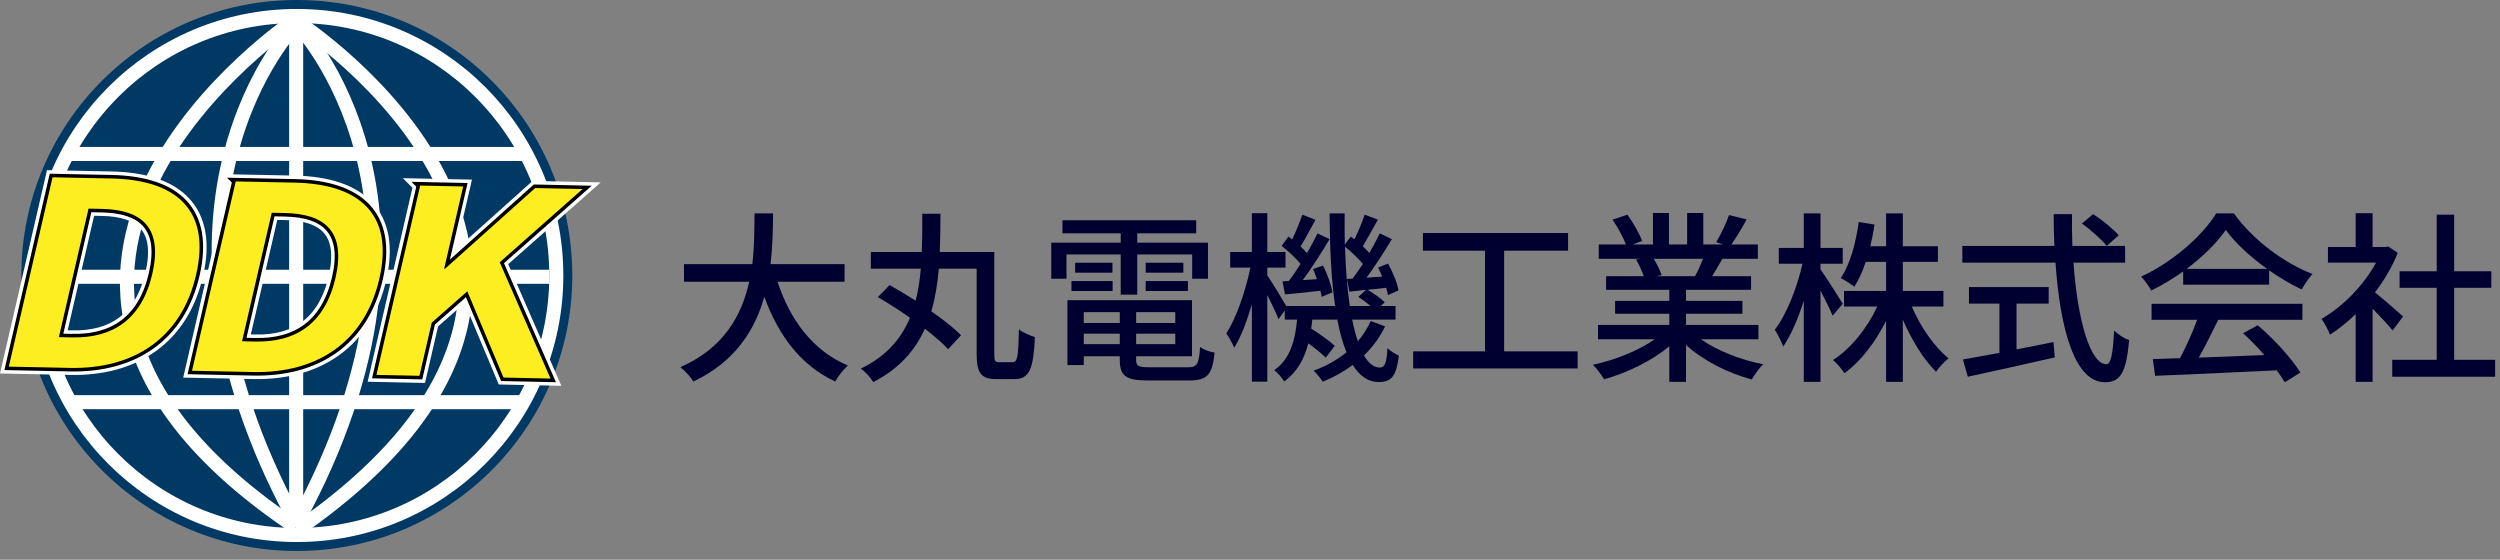 <?xml version="1.0" encoding="UTF-8"?><svg id="_レイヤー_2" xmlns="http://www.w3.org/2000/svg" width="272.15" height="60.93" viewBox="0 0 272.15 60.93"><rect x="0" y="0" width="272.15" height="60.93" fill="#808080" stroke="none"/><defs><style>.cls-1{stroke-miterlimit:10;}.cls-1,.cls-2,.cls-3{fill:none;}.cls-1,.cls-3{stroke:#fff;stroke-width:1.53px;}.cls-4{fill:#003964;}.cls-5{fill:#000030;}.cls-6{fill:#fcee21;}.cls-2{stroke:#000;stroke-width:.77px;}</style></defs><g id="_トップテキスト"><g><g><path class="cls-5" d="M84.64,30.67c1.36,4.16,3.88,7.54,7.66,9.12-.46,.4-1.08,1.18-1.38,1.74-3.74-1.74-6.16-4.98-7.72-9.22-1.02,3.62-3.18,7.08-7.72,9.22-.3-.5-.9-1.16-1.42-1.56,4.76-2.08,6.7-5.68,7.5-9.3h-7.1v-1.92h7.44c.24-2,.22-3.92,.24-5.52h2.02c-.02,1.62-.04,3.54-.28,5.52h8.06v1.92h-7.3Z"/><path class="cls-5" d="M110.24,39.43c.52,0,.62-.62,.68-3.58,.44,.36,1.24,.7,1.74,.84-.16,3.46-.58,4.58-2.24,4.58h-1.96c-1.62,0-2.14-.6-2.14-2.76v-9.26h-4.12c-.14,1.6-.38,3.16-.82,4.64,1.3,.9,2.46,1.82,3.24,2.6l-1.4,1.52c-.62-.66-1.52-1.44-2.54-2.22-1.06,2.34-2.78,4.36-5.62,5.8-.28-.46-.86-1.14-1.36-1.46,2.8-1.34,4.42-3.28,5.36-5.54-1.16-.82-2.38-1.6-3.5-2.24l1.28-1.32c.88,.5,1.86,1.08,2.84,1.7,.28-1.1,.46-2.28,.56-3.48h-5.44v-1.82h5.54c.06-1.38,.06-2.78,.06-4.16h1.98c0,1.38-.02,2.78-.08,4.16h5.94v11.1c0,.8,.08,.9,.56,.9h1.44Z"/><path class="cls-5" d="M122,27.7h-5.9v2.64h-1.66v-3.92h7.56v-1.02h-6.34v-1.42h14.56v1.42h-6.42v1.02h7.7v3.92h-1.72v-2.64h-5.98v4.38h-1.8v-4.38Zm7.32,12.28c1,0,1.2-.34,1.32-2.2,.38,.28,1.08,.54,1.58,.6-.24,2.42-.78,3.04-2.8,3.04h-4.38c-2.46,0-3.14-.46-3.14-2.26v-.38h-3.92v.96h-1.78v-7.06h13.56v6.1h-6.08v.38c0,.7,.24,.82,1.48,.82h4.16Zm-12.68-9.38h4.48v1.08h-4.48v-1.08Zm4.46-2v1.08h-4.06v-1.08h4.06Zm-3.12,5.38v1.18h3.92v-1.18h-3.92Zm3.92,3.48v-1.14h-3.92v1.14h3.92Zm6.04-3.48h-4.26v1.18h4.26v-1.18Zm0,3.48v-1.14h-4.26v1.14h4.26Zm.88-8.86v1.08h-4.1v-1.08h4.1Zm-4.1,2h4.6v1.08h-4.6v-1.08Z"/><path class="cls-5" d="M150.78,35.53c-.58,1.2-1.34,2.24-2.3,3.16,.5,.86,1.08,1.32,1.72,1.32,.54,0,.74-.44,.84-2.12,.32,.34,.88,.66,1.24,.82-.28,2.24-.8,2.88-2.2,2.88-1.16,0-2.08-.68-2.82-1.86-.98,.72-2.06,1.34-3.26,1.82-.22-.32-.66-.9-1-1.2,1.36-.5,2.56-1.16,3.58-2-.42-1-.74-2.2-1-3.56h-2.72c-.04,.34-.08,.66-.12,.98,.94,.6,2,1.34,2.56,1.88l-.98,1.28c-.42-.42-1.16-1.02-1.9-1.56-.42,1.68-1.2,3.12-2.62,4.16-.24-.38-.7-.98-1.1-1.22,1.78-1.24,2.3-3.32,2.5-5.52h-1.34v-1l-.68,.96c-.24-.62-.74-1.7-1.22-2.64v9.44h-1.68v-8.42c-.54,1.84-1.2,3.58-1.92,4.72-.2-.48-.6-1.18-.86-1.56,1.08-1.66,2.1-4.62,2.62-7.16h-2.2v-1.7h2.36v-4.22h1.68v4.22h1.98v1.7h-1.98v.86c.5,.72,1.66,2.62,2.06,3.32h5.32c-.42-2.92-.58-6.38-.6-10.08h1.64c-.02,1.16,0,2.3,.02,3.4l.64-.88c.14,.1,.26,.2,.4,.3,.42-.82,.86-1.9,1.12-2.68l1.44,.54c-.56,.98-1.16,2.1-1.64,2.9,.26,.26,.52,.5,.7,.74,.44-.76,.84-1.5,1.14-2.14l1.32,.62c-.82,1.36-1.84,2.96-2.76,4.2l1.7-.12c-.14-.34-.28-.68-.44-.98l1.08-.44c.52,.94,1.02,2.14,1.14,2.92l-1.14,.52c-.04-.24-.12-.52-.2-.8-.7,.08-1.38,.14-2.02,.22,.66,.38,1.46,.94,1.86,1.36l-.42,.4h1.6v1.48h-4.72c.18,.88,.38,1.68,.62,2.36,.58-.68,1.04-1.42,1.4-2.2l1.56,.58Zm-10.48-4.94c.42-.54,.84-1.18,1.28-1.86-.5-.62-1.34-1.4-2.06-1.96l.74-1.02c.14,.1,.26,.2,.4,.32,.42-.86,.84-1.92,1.12-2.7l1.42,.56c-.54,.98-1.12,2.1-1.62,2.9,.26,.24,.5,.5,.7,.72,.44-.76,.84-1.5,1.14-2.14l1.32,.62c-.86,1.44-1.94,3.14-2.92,4.46l1.54-.1c-.12-.38-.28-.76-.42-1.1l1.08-.38c.48,.92,.92,2.16,1.02,2.92l-1.16,.48c-.02-.2-.08-.42-.14-.66-1.38,.16-2.68,.3-3.86,.4l-.26-1.42,.68-.04Zm6.94-.26c.36-.46,.74-1.02,1.12-1.6-.48-.58-1.24-1.32-1.94-1.88,.06,2.4,.24,4.58,.52,6.46h2.26c-.4-.34-.9-.72-1.34-.98l.84-.78-1.8,.2-.28-1.38,.62-.04Z"/><path class="cls-5" d="M171.74,38.25v1.86h-17.9v-1.86h7.82v-10.96h-6.76v-1.92h15.8v1.92h-6.96v10.96h8Z"/><path class="cls-5" d="M185.16,36.93c1.76,1.24,4.34,2.26,6.78,2.72-.42,.4-.96,1.16-1.24,1.66-2.6-.7-5.28-2.04-7.16-3.76v4.02h-1.82v-3.88c-1.9,1.6-4.6,2.9-7.1,3.6-.28-.48-.8-1.18-1.22-1.58,2.38-.5,4.98-1.54,6.74-2.78h-6.18v-1.56h7.76v-1.22h-5.9v-1.4h5.9v-1.2h-6.88v-1.48h4.1c-.18-.56-.52-1.28-.84-1.82l.48-.08h-4.54v-1.56h2.96c-.3-.78-.9-1.88-1.46-2.7l1.62-.54c.62,.86,1.32,2.08,1.6,2.86l-1.02,.38h2.2v-3.42h1.74v3.42h1.98v-3.42h1.76v3.42h2.16l-.76-.24c.48-.8,1.1-2.06,1.4-2.96l1.92,.48c-.54,.98-1.14,1.98-1.66,2.72h2.88v1.56h-3.86c-.38,.68-.78,1.34-1.12,1.9h4.24v1.48h-7.08v1.2h6.14v1.4h-6.14v1.22h7.88v1.56h-6.26Zm-5.14-8.76c.36,.58,.72,1.3,.86,1.78l-.58,.12h4.22c.3-.54,.62-1.26,.88-1.9h-5.38Z"/><path class="cls-5" d="M199.5,34.37c-.26-.66-.82-1.74-1.32-2.74v9.94h-1.82v-8.82c-.62,1.96-1.42,3.78-2.24,4.98-.18-.52-.6-1.34-.92-1.84,1.26-1.58,2.44-4.6,3.02-7.18h-2.58v-1.72h2.72v-3.76h1.82v3.76h2.42v1.72h-2.42v.62c.54,.74,2.06,3.14,2.42,3.74l-1.1,1.3Zm8.62-1c.94,2.22,2.46,4.4,4,5.64-.44,.34-1.04,.98-1.36,1.46-1.34-1.3-2.66-3.46-3.62-5.68v6.78h-1.82v-6.64c-1.18,2.34-2.78,4.44-4.54,5.7-.28-.46-.84-1.1-1.24-1.44,1.9-1.2,3.72-3.44,4.82-5.82h-3.62v-1.7h4.58v-3.16h-2.22c-.34,1.04-.76,1.96-1.24,2.7-.32-.26-1.08-.74-1.48-.94,1.02-1.48,1.64-3.78,1.96-6.1l1.72,.28c-.12,.82-.28,1.6-.46,2.36h1.72v-3.58h1.82v3.58h3.82v1.7h-3.82v3.16h4.42v1.7h-3.44Z"/><path class="cls-5" d="M225.72,28.59c.44,6.3,1.84,11.06,3.58,11.06,.48,0,.72-1.08,.84-3.68,.42,.44,1.12,.88,1.64,1.06-.32,3.6-.98,4.58-2.64,4.58-3.3,0-4.88-5.82-5.38-13.02h-10.14v-1.82h10.02c-.04-1.14-.08-2.3-.08-3.46h2c-.02,1.16,0,2.34,.04,3.46h5.74v1.82h-5.62Zm-6.2,9.44c1.32-.24,2.68-.52,4.02-.8l.14,1.68c-3.32,.76-6.9,1.54-9.46,2.1l-.54-1.88c1.08-.18,2.46-.44,3.98-.72v-5.36h-3.32v-1.8h8.68v1.8h-3.5v4.98Zm8.34-14.72c.98,.64,2.2,1.62,2.78,2.3l-1.3,1.16c-.56-.7-1.72-1.74-2.7-2.44l1.22-1.02Z"/><path class="cls-5" d="M237.66,29.55c-1.1,.78-2.28,1.5-3.48,2.08-.2-.42-.7-1.12-1.1-1.52,3.42-1.56,6.68-4.44,8.18-6.88h1.92c2.12,2.94,5.44,5.38,8.56,6.6-.44,.46-.86,1.12-1.18,1.68-1.16-.56-2.38-1.26-3.54-2.08v1.56h-9.36v-1.44Zm-3.44,3.52h16.42v1.74h-9.16c-.66,1.34-1.4,2.84-2.12,4.12,2.22-.08,4.7-.18,7.14-.28-.74-.84-1.54-1.68-2.32-2.38l1.6-.86c1.82,1.54,3.72,3.66,4.64,5.14l-1.7,1.06c-.22-.38-.52-.82-.88-1.3-4.76,.24-9.84,.46-13.24,.6l-.24-1.82,2.96-.1c.66-1.24,1.38-2.84,1.86-4.18h-4.96v-1.74Zm12.58-3.8c-1.8-1.28-3.44-2.78-4.5-4.24-.96,1.4-2.48,2.9-4.26,4.24h8.76Z"/><path class="cls-5" d="M260.46,35.97c-.46-.58-1.36-1.54-2.18-2.36v7.96h-1.84v-7.38c-.9,.88-1.86,1.64-2.8,2.24-.18-.48-.64-1.36-.92-1.72,2.28-1.3,4.58-3.62,5.94-6.12h-5.24v-1.7h3.02v-3.68h1.84v3.68h1.38l.32-.06,1.04,.7c-.6,1.52-1.48,2.98-2.48,4.3,.94,.76,2.6,2.2,3.06,2.62l-1.14,1.52Zm11.16,3.2v1.84h-11.2v-1.84h4.84v-7.84h-4.04v-1.8h4.04v-6.16h1.9v6.16h4.04v1.8h-4.04v7.84h4.46Z"/></g><g><circle class="cls-4" cx="32.31" cy="29.99" r="29.99"/><circle class="cls-1" cx="32.31" cy="29.99" r="28.25"/><line class="cls-1" x1="32.24" y1="2.64" x2="32.24" y2="57.31"/><path class="cls-1" d="M32.24,56.85c-18.98-34.74,0-54.22,0-54.22"/><path class="cls-1" d="M32.21,57.4c-41.38-27.68,0-55.3,0-55.3"/><path class="cls-1" d="M32.33,56.85c18.98-34.74,0-54.22,0-54.22"/><path class="cls-1" d="M32.36,57.67c41.29-28.63,0-55.3,0-55.3"/><line class="cls-1" x1="7.61" y1="16.76" x2="57.02" y2="16.76"/><line class="cls-1" x1="4.95" y1="30.13" x2="59.8" y2="30.13"/><line class="cls-1" x1="7.88" y1="43.78" x2="56.75" y2="43.78"/><g><path class="cls-3" d="M5.72,19.3l6.42,.13c7.15,.15,10.82,3.52,9.21,10.48-1.6,6.93-6.82,10.28-13.72,10.14l-6.67-.14L5.72,19.3Zm2.14,17.43c4.37,.09,7.56-1.91,8.72-6.92,1.16-5.03-1.12-6.98-5.49-7.07l-1.45-.03-3.23,13.99,1.45,.03Z"/><path class="cls-3" d="M25.66,19.75l6.42,.13c7.15,.15,10.82,3.52,9.21,10.48-1.6,6.93-6.82,10.28-13.72,10.14l-6.67-.14,4.76-20.61Zm2.14,17.43c4.37,.09,7.56-1.91,8.72-6.92,1.16-5.03-1.12-6.98-5.49-7.07l-1.45-.03-3.23,13.99,1.45,.03Z"/><path class="cls-3" d="M45.74,20.2l4.68,.1-2.07,8.96h.09s9.82-8.79,9.82-8.79l5.16,.11-9.02,7.97,5.53,12.66-5.12-.11-3.94-9.39-3.87,3.41-1.34,5.79-4.68-.1,4.76-20.61Z"/><path class="cls-2" d="M5.72,19.3l6.42,.13c7.15,.15,10.82,3.52,9.21,10.48-1.6,6.93-6.82,10.28-13.72,10.14l-6.67-.14L5.72,19.3Zm2.14,17.43c4.37,.09,7.56-1.91,8.72-6.92,1.16-5.03-1.12-6.98-5.49-7.07l-1.45-.03-3.23,13.99,1.45,.03Z"/><path class="cls-2" d="M25.66,19.75l6.42,.13c7.15,.15,10.82,3.52,9.21,10.48-1.6,6.93-6.82,10.28-13.72,10.14l-6.67-.14,4.76-20.61Zm2.14,17.43c4.37,.09,7.56-1.91,8.72-6.92,1.16-5.03-1.12-6.98-5.49-7.07l-1.45-.03-3.23,13.99,1.45,.03Z"/><path class="cls-2" d="M45.74,20.2l4.68,.1-2.07,8.96h.09s9.82-8.79,9.82-8.79l5.16,.11-9.02,7.97,5.53,12.66-5.12-.11-3.94-9.39-3.87,3.41-1.34,5.79-4.68-.1,4.76-20.61Z"/><path class="cls-6" d="M5.72,19.3l6.42,.13c7.15,.15,10.82,3.52,9.21,10.48-1.6,6.93-6.82,10.28-13.72,10.14l-6.67-.14L5.72,19.3Zm2.14,17.43c4.37,.09,7.56-1.91,8.72-6.92,1.16-5.03-1.12-6.98-5.49-7.07l-1.45-.03-3.23,13.99,1.45,.03Z"/><path class="cls-6" d="M25.66,19.75l6.42,.13c7.15,.15,10.82,3.52,9.21,10.48-1.6,6.93-6.82,10.28-13.72,10.14l-6.67-.14,4.76-20.61Zm2.14,17.43c4.37,.09,7.56-1.91,8.72-6.92,1.16-5.03-1.12-6.98-5.49-7.07l-1.45-.03-3.23,13.99,1.45,.03Z"/><path class="cls-6" d="M45.74,20.2l4.68,.1-2.07,8.96h.09s9.82-8.79,9.82-8.79l5.16,.11-9.02,7.97,5.53,12.66-5.12-.11-3.94-9.39-3.87,3.41-1.34,5.79-4.68-.1,4.76-20.61Z"/></g></g></g></g></svg>